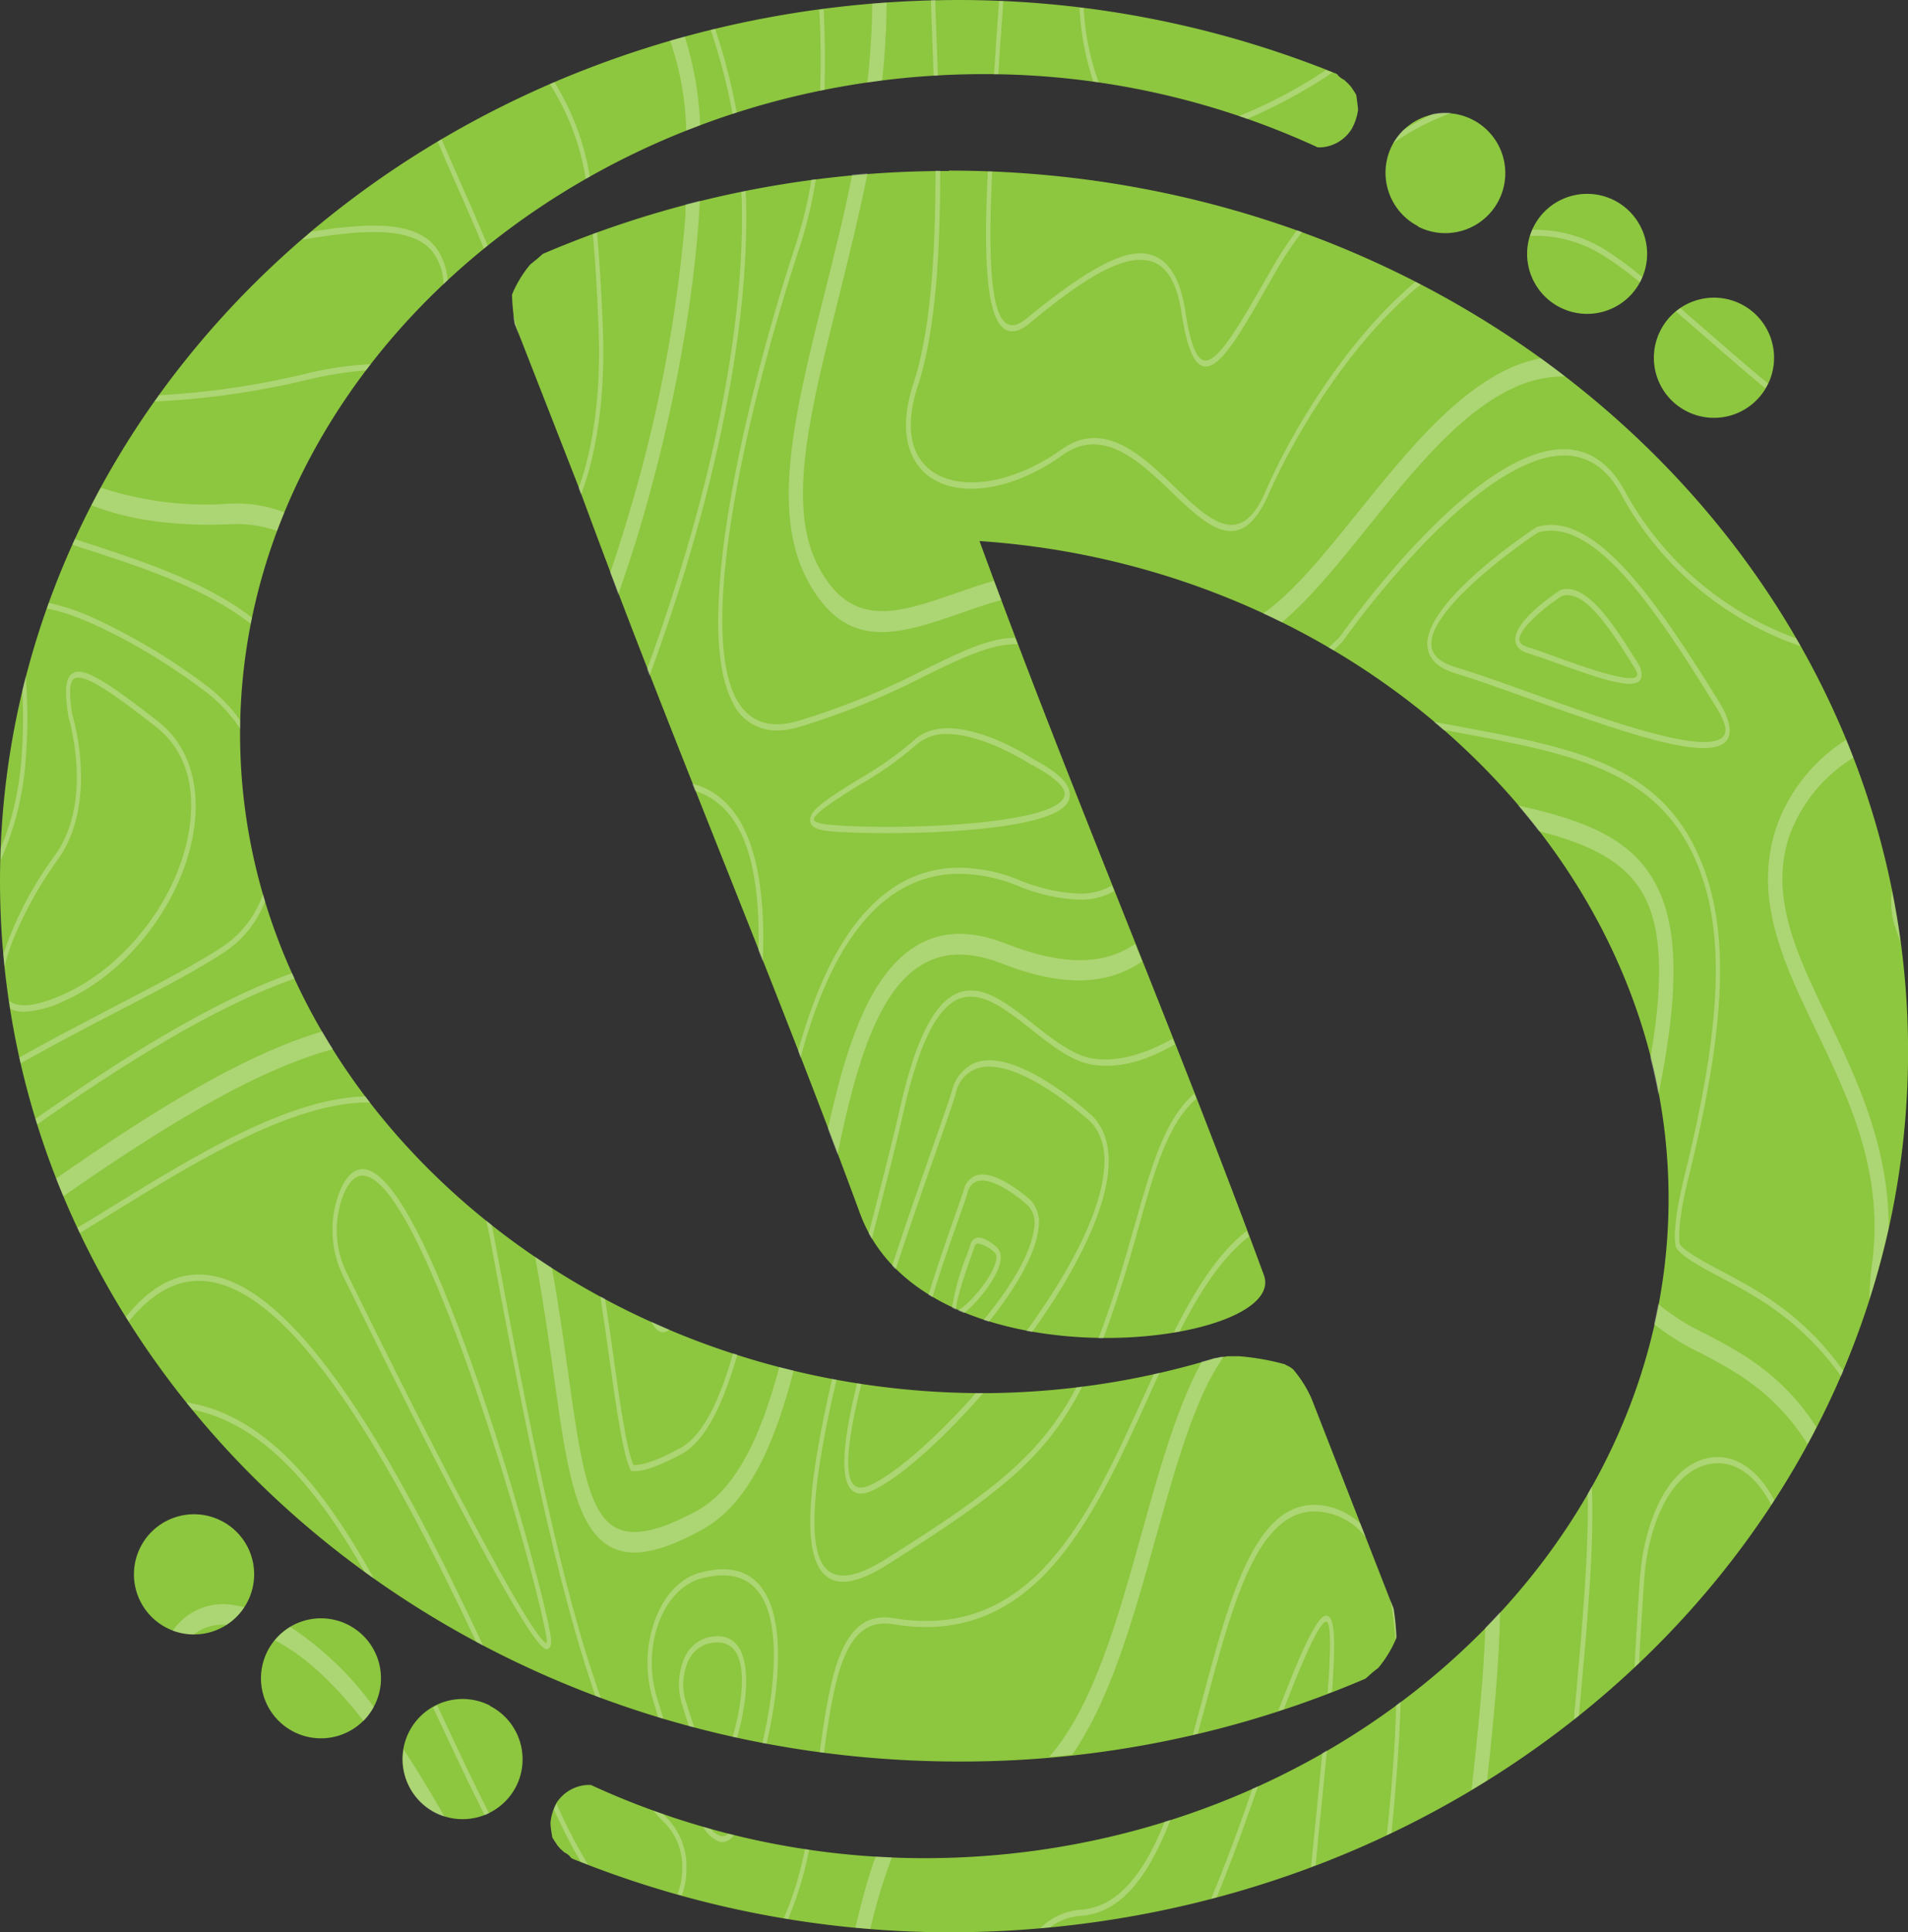 <svg xmlns="http://www.w3.org/2000/svg" viewBox="0 0 236.59 239.54"><rect x="0" y="0" width="236.59" height="239.54" fill="#333333" stroke="none"/><defs><style>.cls-1{fill:#8dc63f;}.cls-2{fill:none;}.cls-3{fill:#fff;opacity:0.27;}</style></defs><g id="Layer_2" data-name="Layer 2"><g id="Layer_1-2" data-name="Layer 1"><path class="cls-1" d="M0,109.21C0,48.88,53.26,0,119,0a124.84,124.84,0,0,1,46.7,9.14l.15.1a.33.33,0,0,1,.06.1,2.44,2.44,0,0,0,.76.56l.51.47.37.42c.21.33.45.64.63,1,.08.62.17,1.22.22,1.82A6.74,6.74,0,0,1,167.6,16a4.83,4.83,0,0,1-3.81,2.27l-.39,0A98.78,98.78,0,0,0,122,9.19C71.71,9.19,29.77,46.38,29.77,91S71.71,172.72,122,172.72a99.66,99.66,0,0,0,28.58-4.31h0a6.49,6.49,0,0,0,.79-.16,4.6,4.6,0,0,0,.83-.11l.22,0,.49,0c.14,0,.3,0,.47,0l.23,0a30,30,0,0,1,5.7,1c.17.11.38.2.57.3s.29.2.45.31a14.76,14.76,0,0,1,2.32,3.69l10.15,26a29.71,29.71,0,0,1,.35,3.53.38.38,0,0,0,0,.1,14.52,14.52,0,0,1-2.26,3.73c-.35.26-.69.52-1,.81l-.56.5A127.2,127.2,0,0,1,119,218.39C53.26,218.39,0,169.51,0,109.21ZM209.17,51a7.45,7.45,0,1,0-3.29-10A7.43,7.43,0,0,0,209.17,51ZM193.42,38.1a7.44,7.44,0,1,0-3.25-10A7.44,7.44,0,0,0,193.42,38.1Zm-17.57-10a7.44,7.44,0,1,0-3.27-10A7.46,7.46,0,0,0,175.85,28.05Zm-58.2-6.9A127.38,127.38,0,0,0,67.3,31.48c-.18.18-.38.34-.56.5s-.67.55-1,.82a14.38,14.38,0,0,0-2.25,3.72.54.54,0,0,0,0,.1,26.05,26.05,0,0,0,.35,3.53l8,20.46c11.07,30.22,23.69,59.63,34.81,89.86,8.1,22,53.33,16.51,50.07,7.61-11.25-30.59-24.08-60.38-35.26-91,47.21,3.17,85.44,39,85.44,81.53,0,44.56-42,81.76-92.23,81.76a98.85,98.85,0,0,1-41.41-9.08,2.42,2.42,0,0,1-.38,0A4.87,4.87,0,0,0,69,223.53a6.59,6.59,0,0,0-.74,2.43c0,.61.13,1.2.22,1.82.17.33.42.65.63,1,.12.14.24.27.36.42l.52.46a2.2,2.2,0,0,1,.75.57.2.2,0,0,0,.06.09.76.76,0,0,1,.16.11,125,125,0,0,0,46.7,9.13c65.69,0,118.94-48.88,118.94-109.2S183.34,21.15,117.65,21.15ZM27.43,188.54a7.45,7.45,0,1,0,3.28,10A7.43,7.43,0,0,0,27.43,188.54Zm15.76,12.91a7.44,7.44,0,1,0,3.24,10A7.44,7.44,0,0,0,43.19,201.45Zm17.56,10a7.45,7.45,0,1,0,3.26,10A7.44,7.44,0,0,0,60.75,211.49Z"/><path class="cls-2" d="M106.67,97.32c-2.17,1.34-5.8,3.59-5.71,4.34,0,0,.08.46,2,.63,8.12.73,28.53,0,29.09-3.67.06-.44-.2-1.67-4-3.73h0c-.08,0-5.83-3.83-10.5-3.83a5.47,5.47,0,0,0-4,1.43A43,43,0,0,1,106.67,97.32Z"/><path class="cls-2" d="M193.76,73.86c-2.29,1.49-5.43,4.17-5.33,5.48,0,.39.44.72,1.14.93,1,.3,2.29.77,3.68,1.27,3.25,1.17,9.3,3.34,9.78,2.22.05-.12,0-.47-.39-1.07C199.52,77.62,196.49,73.13,193.76,73.86Z"/><path class="cls-2" d="M190.78,66c-3.82,2.51-13.57,9.84-13.25,14,.09,1.23,1.13,2.15,3.08,2.74,2.4.72,5.59,1.87,9,3.08,9.7,3.49,23,8.27,24.29,5.18.28-.64-.07-1.77-1-3.27C205.16,75.25,197.68,64.17,190.78,66Zm12.71,18.12c-.2.45-.69.65-1.44.65-1.73,0-4.85-1.06-8.93-2.53-1.38-.5-2.68-1-3.66-1.26s-1.5-.82-1.56-1.59c-.18-2.35,4.69-5.65,5.66-6.29l.06,0c3.28-.9,6.83,4.86,9.42,9.07A2.44,2.44,0,0,1,203.49,84.16Z"/><path class="cls-2" d="M67.79,203.7a3.19,3.19,0,0,0-.1-1.09c-1.69-9.27-14.86-55-22.3-56.8-1-.26-1.92.4-2.67,2a12,12,0,0,0,.17,9.78C56.61,185.57,66.35,203.6,67.79,203.7Z"/><path class="cls-3" d="M4.61,139.4c10.4-7.25,21.68-14.48,31.93-18.08-.11-.22-.22-.45-.32-.68C26,124.28,14.75,131.49,4.4,138.7Z"/><path class="cls-3" d="M75.59,168.65c.74,5.26,1.65,11.81,2.61,13.61l.07.13.11,0,.32,0c.88,0,2.62-.37,5.86-2.15,3-1.67,5.17-6.32,6.87-12.3l-.53-.17c-1.64,5.75-3.69,10.19-6.53,11.75-3.16,1.74-4.83,2.11-5.67,2.11h-.15c-.86-1.86-1.77-8.37-2.44-13.16-.32-2.32-.67-4.82-1.08-7.45l-.59-.31C74.87,163.54,75.25,166.19,75.59,168.65Z"/><path class="cls-3" d="M213.47,157.59c-1.64-.86-4.66-2.45-5.19-3.38-.06-.28-.36-2.33,1.09-8.19,4.73-19.06,5.15-30.91,1.4-39.63-5-11.73-15.73-13.71-30.54-16.45l-2.44-.45c.39.33.79.65,1.18,1l1.2.22c14.66,2.71,25.24,4.67,30.15,16.09,3.65,8.5,3.22,20.16-1.45,39-1.74,7-1.06,8.83-1.05,8.84.52,1,2.88,2.34,5.47,3.7,4.36,2.29,10,5.29,15,12.28.1-.22.19-.45.28-.67C223.56,162.91,217.85,159.9,213.47,157.59Z"/><path class="cls-3" d="M99.26,131.17a70.91,70.91,0,0,1,2.48-7.58c4.06-10.13,9.86-15.26,17.24-15.26a19.84,19.84,0,0,1,7.14,1.46,22,22,0,0,0,7.72,1.75,8.19,8.19,0,0,0,4.31-1.07l-.27-.68a8,8,0,0,1-4,1,21.74,21.74,0,0,1-7.58-1.72,20.25,20.25,0,0,0-7.28-1.5c-7.59,0-13.54,5.27-17.7,15.65a66.93,66.93,0,0,0-2.35,7.09Z"/><path class="cls-3" d="M41.28,130.07c-.45-.73-.9-1.45-1.33-2.19-10.18,3-22,10.54-33,18.23.29.73.59,1.47.9,2.2C19.14,140.45,31.17,132.8,41.28,130.07Z"/><path class="cls-3" d="M211.48,165.36a28.1,28.1,0,0,1-5.87-3.7c-.16.84-.33,1.67-.52,2.5a31.57,31.57,0,0,0,5.77,3.58c4.27,2.25,9.24,4.87,13.27,11.3q.57-1,1.11-2.1C221,170.35,215.77,167.61,211.48,165.36Z"/><path class="cls-3" d="M205.84,110.71c-2.76-6.43-8.76-8.9-17.61-10.85q1.34,1.56,2.58,3.18c6.79,1.75,11.41,4.09,13.52,9,1.74,4.07,1.86,10.17.31,19.17.38,1.5.71,3,1,4.53C208.09,123.74,208.13,116,205.84,110.71Z"/><path class="cls-3" d="M124.75,117c-5-2-9.17-1.54-12.57,1.28-4.81,4-7.44,12.1-9.52,21.68l1.19,3.18c2.06-10.12,4.54-18.79,9.22-22.66,3-2.46,6.64-2.8,11.21-1,8.25,3.21,13.49,2.35,17.35-.28l-.87-2.18C137.21,119.42,132.46,120,124.75,117Z"/><path class="cls-3" d="M86.44,187.28c-5.17,2.84-8.58,3.38-10.72,1.7-3-2.33-3.93-9.26-5.28-18.85-.54-3.88-1.15-8.23-2-12.93-.71-.46-1.4-.92-2.09-1.39,1,5.43,1.72,10.43,2.33,14.81,1.44,10.27,2.48,17.69,6.16,20.58,2.67,2.11,6.44,1.63,12.22-1.55s9-10.65,11.36-19.72l-1.79-.44C94.42,177.77,91.4,184.55,86.44,187.28Z"/><path class="cls-3" d="M100.06,71.81c4.81,9.13,11.36,6.86,19,4.23,1.65-.58,3.36-1.17,5.1-1.66L123.24,72c-1.61.47-3.17,1-4.65,1.52-7.26,2.52-13,4.51-17.11-3.28-4-7.49-1-19.3,2.43-33,1.26-5.06,2.58-10.34,3.66-15.75l-1.9.17c-1,5.05-2.25,10-3.44,14.72C98.64,50.81,95.53,63.22,100.06,71.81Z"/><path class="cls-3" d="M187.73,48.07a14.84,14.84,0,0,1,6.33-1.4c-1-.77-2-1.52-3-2.26a17.58,17.58,0,0,0-3.85,1.24c-7,3.2-13,10.65-18.82,17.86-4.14,5.14-8,9.92-11.76,12.55.77.36,1.55.72,2.31,1.1,3.52-2.92,7-7.27,10.61-11.73C175.2,58.39,181.06,51.12,187.73,48.07Z"/><path class="cls-3" d="M107.55,10.23l1.83-.25a91.27,91.27,0,0,0,.56-9.67l-1.79.14A91,91,0,0,1,107.55,10.23Z"/><path class="cls-3" d="M86.82,15.53a41.28,41.28,0,0,0-1.91-11l-1.82.5a36.73,36.73,0,0,1,2,11.14C85.68,16,86.25,15.74,86.82,15.53Z"/><path class="cls-3" d="M85,26.71A180,180,0,0,1,77.89,64c-.69,2.35-1.44,4.7-2.23,7,.35.91.7,1.82,1,2.73,1-2.93,2-5.88,2.83-8.76,3.78-12.81,6.66-27.53,7.29-40.08l-1.77.45C85,25.81,85,26.25,85,26.71Z"/><path class="cls-3" d="M28.42,62.45a41.46,41.46,0,0,1-15.92-2c-.4.72-.78,1.45-1.16,2.19C16,64.49,21.72,65.27,28.47,65a15.21,15.21,0,0,1,5.89.82c.28-.77.58-1.53.9-2.3A16.28,16.28,0,0,0,28.42,62.45Z"/><path class="cls-3" d="M54,224.78a8.24,8.24,0,0,0,1.13.44c-1.66-2.88-3.35-5.69-5.09-8.34A7.47,7.47,0,0,0,54,224.78Z"/><path class="cls-3" d="M108.59,230.17c-1,2.61-1.74,5.67-2.53,8.82l1.86.16a68.56,68.56,0,0,1,2.68-8.88Z"/><path class="cls-3" d="M151.73,168.21c-.12,0-.23,0-.35,0a6.49,6.49,0,0,1-.79.16h0c-.52.16-1,.29-1.57.44-3,5.47-5.15,13-7.38,21-3,10.8-6.09,21.82-11.55,28,1-.08,1.92-.17,2.87-.28,4.77-6.85,7.65-17.17,10.33-26.79C145.82,181.69,148.18,173.24,151.73,168.21Z"/><path class="cls-3" d="M184.18,201.8c-.21,6.17-.91,12.89-1.71,20.11l1.93-1.17c.82-7.5,1.5-14.47,1.61-20.88C185.41,200.51,184.8,201.16,184.18,201.8Z"/><path class="cls-3" d="M28.07,201.45a7.43,7.43,0,0,0,2.22-2.18c-.34-.08-.68-.16-1-.22A7.53,7.53,0,0,0,21.55,202l-.12.17a7.68,7.68,0,0,0,2.58.47A5.8,5.8,0,0,1,28.07,201.45Z"/><path class="cls-3" d="M46.34,211.62A39.93,39.93,0,0,0,36,201.7a7.39,7.39,0,0,0-1.92,1.66c4,2.08,7.56,5.62,11,10A7.41,7.41,0,0,0,46.34,211.62Z"/><path class="cls-3" d="M110.76,201.37c7.82,1.32,14.3-1.06,19.79-7.26,4.83-5.46,8.32-13.11,11.68-20.51.52-1.14,1-2.28,1.56-3.4l-.71.15-1.29,2.83c-6.79,14.91-13.81,30.32-31,27.43-6.45-1.09-7.84,6.95-9.15,16.63l.53.07C103.5,207.7,104.79,200.37,110.76,201.37Z"/><path class="cls-3" d="M45.22,194.89l1.15.82c-6.17-11.11-13.23-20-22.76-21.77l-.5-.07c.23.3.47.59.71.88C32.65,176.51,39.36,184.62,45.22,194.89Z"/><path class="cls-3" d="M195.2,212.65l0,.53.58-.46c1.07-11.66,1.91-20.88,1.61-28.44l-.51.9C197,192.55,196.22,201.49,195.2,212.65Z"/><path class="cls-3" d="M154.86,153.31l-.27-.71c-3.58,2.78-6.42,7.36-9.06,12.61l.73-.12C148.77,160.18,151.48,155.92,154.86,153.31Z"/><path class="cls-3" d="M54.61,213.64c1.83,3.91,3.64,7.77,5.49,11.41l.54-.24c-1.88-3.69-3.72-7.62-5.59-11.6l-.84-1.79-.52.26C54,212.33,54.3,213,54.61,213.64Z"/><path class="cls-3" d="M99.81,229.24a42,42,0,0,1-2.62,8.58l.54.09a43.65,43.65,0,0,0,2.6-8.59Z"/><path class="cls-3" d="M220.3,102.46c-3,8.88.84,16.87,4.9,25.32,4.18,8.7,8.51,17.69,6.89,29.25a32.92,32.92,0,0,0-.29,4.08q1.39-4.37,2.4-8.88c0-10.14-3.95-18.44-7.53-25.89-3.93-8.17-7.32-15.22-4.77-22.77a19.06,19.06,0,0,1,7.91-9.63c-.29-.75-.58-1.49-.89-2.23A21.19,21.19,0,0,0,220.3,102.46Z"/><path class="cls-3" d="M173.16,202.92a29.71,29.71,0,0,0-.35-3.53l-.39-1a43.19,43.19,0,0,1,.59,4.88l.12-.26A.38.38,0,0,1,173.16,202.92Z"/><path class="cls-3" d="M173.13,211.39c-.13,4.89-.56,10.33-1.16,16.12l.57-.27c.59-5.84,1-11.32,1.14-16.26C173.49,211.12,173.32,211.26,173.13,211.39Z"/><path class="cls-3" d="M149.59,211c3.55-13.28,6.9-25.82,15.59-23.28a8.1,8.1,0,0,1,4.18,2.88l-.66-1.68a8.46,8.46,0,0,0-3.41-2c-9.14-2.67-12.57,10.17-16.2,23.76-.39,1.47-.78,2.94-1.18,4.4l.61-.15C148.88,213.61,149.24,212.28,149.59,211Z"/><path class="cls-3" d="M133.93,237.53c5.24-.3,8.61-5.24,11.21-11.91l-.71.22c-2.49,6.17-5.69,10.65-10.52,10.93a7.91,7.91,0,0,0-4.91,2.28l1.22-.11A7,7,0,0,1,133.93,237.53Z"/><path class="cls-3" d="M164.54,217l-.57.33c-.25,2.61-.53,5.38-.81,8.18-.19,1.91-.39,3.9-.59,5.94l.56-.21c.19-1.93.38-3.81.56-5.62C164,222.45,164.3,219.58,164.54,217Z"/><path class="cls-3" d="M156,221.45l-.71.32c-1.36,4-3.16,8.95-5.13,13.65l.71-.19C152.85,230.4,154.65,225.37,156,221.45Z"/><path class="cls-3" d="M164.5,201.07c.58.27.5,3.78.12,8.88l.55-.22c.45-6,.36-9-.5-9.38s-2.27,1.51-6.17,11.77l.7-.23C162.74,202.66,164.05,200.86,164.5,201.07Z"/><path class="cls-3" d="M211.88,180.75c-5.26,1-8.07,8.28-8.54,15q-.39,5.72-.66,10.95l.57-.53q.25-5,.63-10.35c.44-6.41,3.11-13.32,8.08-14.3a4.92,4.92,0,0,1,1.07-.11c2.57,0,4.91,1.86,6.6,5.17.13-.19.25-.39.37-.58C217.67,181.5,214.47,180.24,211.88,180.75Z"/><path class="cls-3" d="M135.38,131.21c-2.4-.43-4.87-2.37-7.25-4.26-3.48-2.75-6.77-5.34-9.9-3.58-2.65,1.49-4.82,6-6.62,13.95-1.12,4.89-2.53,10.31-3.9,15.61q.18.34.39.69c1.41-5.44,2.86-11,4-16.06,1.76-7.67,3.82-12.08,6.32-13.48a3.91,3.91,0,0,1,1.95-.52c2.36,0,4.87,2,7.5,4.06,2.42,1.92,4.93,3.9,7.43,4.35,3.29.59,6.84-.43,10.38-2.49-.09-.24-.19-.47-.28-.71C141.57,130.93,138.09,131.7,135.38,131.21Z"/><path class="cls-3" d="M138.79,160.24c.94-2.88,1.7-5.57,2.43-8.18,2-7.19,3.64-12.81,7.12-15.84-.09-.21-.17-.43-.25-.64-3.67,3.17-5.32,9-7.36,16.2-.74,2.59-1.49,5.27-2.42,8.14-.71,2.18-1.4,4.15-2.1,6h.61C137.47,164.16,138.12,162.29,138.79,160.24Z"/><path class="cls-3" d="M104.55,196.1q2.15,0,5.46-2.1c13.6-8.6,19.63-13.14,24.18-22.09l-.72.1c-4.47,8.46-10.48,13-23.67,21.3-3.73,2.35-6.29,2.65-7.61.88-2.31-3.11-1-12.22,1.54-23.13l-.55-.11c-2.58,11.29-3.87,20.41-1.35,23.8A3.21,3.21,0,0,0,104.55,196.1Z"/><path class="cls-3" d="M106.74,185.18a3.29,3.29,0,0,0,1.29-.32c3.36-1.48,8.65-6.16,13.88-12.14H121c-5,5.64-10.06,10.06-13.15,11.42-1.05.47-1.79.35-2.2-.33-1-1.68-.3-6.38,1.17-12.23l-.54-.08c-1.49,6-2.15,10.93-1,12.8A1.65,1.65,0,0,0,106.74,185.18Z"/><path class="cls-3" d="M135.5,138.4h0c-.39-.36-9.58-8.77-14.72-6.59a5.11,5.11,0,0,0-2.75,3.45c-.52,1.67-1.45,4.32-2.63,7.67-1.43,4.08-3.15,9-4.78,14l.44.45c1.69-5.15,3.44-10.14,4.82-14.09,1.18-3.36,2.11-6,2.64-7.7a4.06,4.06,0,0,1,4.15-3.35c5,0,12.29,6.59,12.54,6.82,1.41,1.47,2,3.61,1.64,6.37-.64,5.57-4.63,12.83-9.58,19.59l.7.13c5.44-7.54,8.82-14.54,9.41-19.6C137.73,142.45,137.1,140.06,135.5,138.4Z"/><path class="cls-3" d="M127.88,148.87h0c-.19-.17-4.52-4.13-7-3.09a2.59,2.59,0,0,0-1.37,1.72c-.24.77-.67,2-1.22,3.56-1.15,3.28-2.27,6.56-3.16,9.48l.49.3c1-3.41,2.3-7,3.15-9.44.55-1.56,1-2.8,1.23-3.59a1.91,1.91,0,0,1,1-1.3,2,2,0,0,1,.77-.15c2.27,0,5.59,3,5.75,3.15a3.22,3.22,0,0,1,.71,2.76c-.38,3.24-3.2,7.7-6.28,11.39l.66.21c.14-.17.28-.33.41-.51,1.58-2,5.28-7,5.74-11A4.17,4.17,0,0,0,127.88,148.87Z"/><path class="cls-3" d="M120.38,155.87c.2-.57.37-1,.46-1.33a.5.5,0,0,1,.27-.35.67.67,0,0,1,.24,0,4.17,4.17,0,0,1,2,1.11.93.93,0,0,1,.19.78c-.23,2-3.4,5.75-4.79,6.38l.78.34c1.62-1.23,4.29-4.49,4.54-6.59a1.85,1.85,0,0,0-.41-1.53h0c-.18-.16-1.75-1.58-2.71-1.17a1.17,1.17,0,0,0-.61.77c-.09.28-.25.74-.45,1.3a29.69,29.69,0,0,0-1.84,6.57l.52.24C118.49,161.73,119.08,159.57,120.38,155.87Z"/><path class="cls-3" d="M61.23,153.11c-.08-.44-.18-.84-.27-1.26l-.67-.53c.15.65.3,1.3.43,2C64.91,176,69,196.42,73.83,210.25l.68.26C69.57,196.77,65.48,176.11,61.23,153.11Z"/><path class="cls-3" d="M69.3,225.67q1.38,2.9,2.7,5.14c.31.12.62.25.93.36a61.58,61.58,0,0,1-3.19-5.94L69,223.6a6.21,6.21,0,0,0-.31.7C68.86,224.76,69.09,225.23,69.3,225.67Z"/><path class="cls-3" d="M82.72,225.41c-.16-.15-.32-.33-.49-.5L81,224.46a16.26,16.26,0,0,0,1.47,1.59,7.78,7.78,0,0,1,2.12,5.79,8.66,8.66,0,0,1-.58,3l.54.16a9.83,9.83,0,0,0,.57-3.13A8.64,8.64,0,0,0,82.72,225.41Z"/><path class="cls-3" d="M24.43,158.8h.22c11.7,0,24.49,23.79,34.4,44.75l.86.46c-10-21.32-23.14-46-35.26-46h-.23c-3.14.08-6.09,1.85-8.81,5.26.11.19.23.38.35.57C18.59,160.59,21.42,158.88,24.43,158.8Z"/><path class="cls-3" d="M45.9,136.68l-.58-.75c-9.53.16-21.51,7.54-31.62,13.78-1.4.86-2.77,1.71-4.11,2.51.11.22.21.43.31.65,1.31-.79,2.65-1.62,4-2.46,10.18-6.28,22.27-13.73,31.73-13.73Z"/><path class="cls-3" d="M90.3,227.33a1,1,0,0,1-.9.3,2.46,2.46,0,0,1-1.23-.87l-1-.29a4.06,4.06,0,0,0,2.18,1.91,1.24,1.24,0,0,0,.27,0A1.8,1.8,0,0,0,91,227.5Z"/><path class="cls-3" d="M81.4,210.24a14.64,14.64,0,0,1,.29-9.07c1.06-2.83,2.94-4.81,5.14-5.43,4-1.12,6.73-.05,8.1,3.16,1.76,4.15,1,11.1-.39,17.19l.51.1c1.46-6.25,2.16-13.39.33-17.69C93.89,195,91,193.81,86.73,195c-2.37.66-4.37,2.78-5.51,5.83a15.64,15.64,0,0,0-.31,9.71c.24.82.47,1.61.71,2.37l.65.19Q81.84,211.73,81.4,210.24Z"/><path class="cls-3" d="M85,210.79a7.1,7.1,0,0,1,.14-4.35,4,4,0,0,1,2.47-2.61c1.93-.54,3.24,0,3.89,1.49,1,2.35.31,6.72-.65,10l.55.12c.26-.91.49-1.87.67-2.81.45-2.34.8-5.57-.12-7.72-.77-1.82-2.27-2.44-4.44-1.84a4.61,4.61,0,0,0-2.84,3,8.06,8.06,0,0,0-.16,5c.31,1.07.62,2,.91,2.92l.66.18Q85.59,212.66,85,210.79Z"/><path class="cls-3" d="M56.58,186c8.72,16.64,10.59,18.47,11.23,18.47a.37.37,0,0,0,.22-.09c.43-.28.32-1.21.18-2-1.5-8.21-14.72-55.45-22.73-57.37-1.26-.3-2.34.49-3.2,2.34A13,13,0,0,0,42.45,158C45.44,164.12,51.25,175.85,56.58,186ZM42.72,147.81c.75-1.6,1.62-2.26,2.67-2,7.44,1.77,20.61,47.53,22.3,56.8a3.19,3.19,0,0,1,.1,1.09c-1.44-.1-11.18-18.13-24.9-46.11A12,12,0,0,1,42.72,147.81Z"/><path class="cls-3" d="M211.94,41.31l-3.58-3.11-.56.41q1.89,1.62,3.86,3.35c2.31,2,4.74,4.13,7.23,6.19.09-.14.17-.29.25-.44l.08-.17C216.71,45.47,214.27,43.34,211.94,41.31Z"/><path class="cls-3" d="M199.51,31.27A16.38,16.38,0,0,0,190,28.49a7,7,0,0,0-.29.76A15.83,15.83,0,0,1,199.29,32c1.28.83,2.64,1.84,4.06,3l.07-.11c.08-.17.16-.35.23-.53C202.21,33.15,200.82,32.13,199.51,31.27Z"/><path class="cls-3" d="M131.75,56.43c5-3.58,9.57.78,13.59,4.63,2.56,2.45,5,4.78,7.27,4.78a3.13,3.13,0,0,0,.91-.13c1.42-.43,2.65-1.86,3.76-4.38C160.45,54.16,166.55,44,174.17,37c.62-.58,1.28-1.16,2-1.72l-.66-.34c-.53.45-1.07.92-1.6,1.42-7.7,7.09-13.86,17.36-17,24.59-1,2.34-2.15,3.66-3.42,4-2.31.7-5-1.84-7.78-4.53-4.14-4-8.83-8.46-14.11-4.68-6.81,4.86-14.46,5.44-17.42,1.3-1.52-2.12-1.65-5.3-.37-9.19,2.19-6.64,2.78-16.45,2.78-26.69H116c0,10.15-.59,19.84-2.73,26.36-1.75,5.32-.71,8.41.48,10.07C116.9,62,124.64,61.51,131.75,56.43Z"/><path class="cls-3" d="M115.45.8c.11,2.77.22,5.65.32,8.59l.53,0c-.09-2.93-.21-5.82-.31-8.59L116,0l-.54,0Z"/><path class="cls-3" d="M172.75,17.77A29.64,29.64,0,0,1,180,14a7.57,7.57,0,0,0-2.28.11,32.87,32.87,0,0,0-3.69,2A7.93,7.93,0,0,0,172.75,17.77Z"/><path class="cls-3" d="M123.26,9.21h.54L124,5.93l.42-5.8-.54,0c-.13,1.91-.27,3.83-.41,5.74C123.42,7,123.34,8.09,123.26,9.21Z"/><path class="cls-3" d="M122.49,21.25c-.48,9.75-.3,17.37,1.81,19.33.86.8,2,.64,3.35-.49,6.19-5.11,12.41-9.52,16-7.28,1.45.92,2.39,2.89,2.86,6,.62,4.08,1.45,6.17,2.59,6.56a1.18,1.18,0,0,0,.41.07c2,0,4.51-4.46,8.24-11l.62-1.08a42.63,42.63,0,0,1,3.09-4.61l-.62-.22a43.48,43.48,0,0,0-2.89,4.35L157.3,34c-3.73,6.52-6.42,11.22-8.11,10.65-.91-.32-1.63-2.27-2.2-6-.5-3.33-1.57-5.54-3.17-6.55-2.22-1.4-5.75-1.49-16.44,7.32-1.19,1-2.1,1.15-2.79.51-1.89-1.76-2-9.31-1.56-18.67Z"/><path class="cls-3" d="M135.58,10.12l.66.1A31.54,31.54,0,0,1,134.38,1l-.53-.06A34.25,34.25,0,0,0,135.58,10.12Z"/><path class="cls-3" d="M154.67,14.74A64.19,64.19,0,0,0,165.22,9l-.8-.32a60.08,60.08,0,0,1-10.8,5.71Z"/><path class="cls-3" d="M37.61,46.41A102.32,102.32,0,0,1,19.72,49l-.56.78a101.69,101.69,0,0,0,18.53-2.59,48.5,48.5,0,0,1,7.7-1.28l.59-.76A42,42,0,0,0,37.61,46.41Z"/><path class="cls-3" d="M72.63,22.18l.51-.28a31.67,31.67,0,0,0-4.4-11.72l-.56.24A31.12,31.12,0,0,1,72.63,22.18Z"/><path class="cls-3" d="M71.77,60.6l.27.73c2.81-7.32,2.9-16.18,2.72-20.57-.19-4.81-.43-8.71-.73-11.94l-.52.19c.3,3.19.53,7,.72,11.79.17,4.22.1,12.67-2.49,19.74Z"/><path class="cls-3" d="M64.33,41.53Q64,40.33,63.64,39c0,.37.09.74.15,1.11Z"/><path class="cls-3" d="M55.31,20c1.69,3.8,3.3,7.44,4.7,10.82l.46-.38c-1.38-3.34-3-7-4.71-10.85l-1-2.33-.49.3Z"/><path class="cls-3" d="M53.58,31.14A6.92,6.92,0,0,1,55,35.24l.5-.47a7.63,7.63,0,0,0-1.55-4.22c-2.57-3.09-7.94-3-15.36-1.83l-1.11,1C45.16,28.42,51,28.08,53.58,31.14Z"/><path class="cls-3" d="M235.7,116.91q-.45-3.27-1.09-6.48a9.59,9.59,0,0,0,.49,4.79C235.29,115.79,235.5,116.35,235.7,116.91Z"/><path class="cls-3" d="M92,26.71c.06,8.38-1.25,26.45-10.7,53.28-.36,1-.71,2-1.07,3,.1.27.2.53.31.8.41-1.13.83-2.27,1.23-3.42,9.51-27,10.83-45.19,10.77-53.64,0-1,0-2-.09-3.05l-.54.11C92,24.73,92,25.71,92,26.71Z"/><path class="cls-3" d="M90.84,14.12l.52-.16A74.71,74.71,0,0,0,88.67,3.57l-.55.14A74.62,74.62,0,0,1,90.84,14.12Z"/><path class="cls-3" d="M9.67,67.77c7.51,2.41,15.56,5,21.42,9.57l.15-.77C25.32,72,17.29,69.44,9.78,67l-.51-.16-.3.68Z"/><path class="cls-3" d="M101.7,11.25l.54-.11q.15-4.76-.1-10l-.54.07C101.78,4.7,101.81,8.07,101.7,11.25Z"/><path class="cls-3" d="M222.72,79.14a39.59,39.59,0,0,1-21.33-18.42c-1.7-3.07-4-4.75-6.75-5-11.36-1-27.61,22-28.51,23.24-.45.46-.92.9-1.38,1.33l.61.35c.37-.35.73-.71,1.1-1.08l0,0a115.68,115.68,0,0,1,9.84-11.9C183.67,60,190,56.11,194.61,56.5c2.62.22,4.76,1.8,6.36,4.69a40.14,40.14,0,0,0,22.32,18.93Z"/><path class="cls-3" d="M98.69,30.27C93.24,46.72,85.47,77.21,90.9,87.18a5.89,5.89,0,0,0,5.43,3.38,9.7,9.7,0,0,0,2.65-.4,91.14,91.14,0,0,0,15.7-6.36c4.59-2.24,8.26-4,11.5-3.93-.11-.26-.21-.53-.31-.8-3.23,0-6.86,1.81-11.36,4a91,91,0,0,1-15.63,6.33c-3.5,1-6,.08-7.55-2.69C86.05,77,93.78,46.88,99.17,30.6a55.16,55.16,0,0,0,2-8.39l-.56.08A53.9,53.9,0,0,1,98.69,30.27Z"/><path class="cls-3" d="M190.65,65.3l-.06,0c-.57.37-14,9.23-13.6,14.78.13,1.62,1.28,2.73,3.51,3.41,2.39.72,5.57,1.86,8.94,3.07C199,90,207,92.75,211.22,92.75c1.63,0,2.71-.41,3.1-1.32s.07-2.34-1-4.17C205.45,74.55,197.82,63.31,190.65,65.3ZM213.86,91c-1.32,3.09-14.59-1.69-24.29-5.18-3.37-1.21-6.56-2.36-9-3.08-2-.59-3-1.51-3.08-2.74-.32-4.15,9.43-11.48,13.25-14,6.9-1.87,14.38,9.21,22.09,21.72C213.79,89.26,214.14,90.39,213.86,91Z"/><path class="cls-3" d="M193.62,73.11l-.06,0c-1,.64-5.84,3.94-5.66,6.29.06.77.57,1.29,1.56,1.59s2.28.76,3.66,1.26c4.08,1.47,7.2,2.53,8.93,2.53.75,0,1.24-.2,1.44-.65a2.44,2.44,0,0,0-.45-2C200.45,78,196.9,72.21,193.62,73.11ZM203,83.76c-.48,1.12-6.53-1.05-9.78-2.22-1.39-.5-2.69-1-3.68-1.27-.7-.21-1.11-.54-1.14-.93-.1-1.31,3-4,5.33-5.48,2.73-.73,5.76,3.76,8.88,8.83C203,83.29,203.08,83.64,203,83.76Z"/><path class="cls-3" d="M81.92,165.13a1,1,0,0,0,.28.05,1.31,1.31,0,0,0,.79-.33l-2.23-1C81.12,164.56,81.5,165,81.92,165.13Z"/><path class="cls-3" d="M85.83,97.16l.36.9c2.71.85,4.75,2.87,6.07,6.1,1.43,3.53,1.93,8.33,1.78,13.69l.54,1.36c.26-6-.22-11.41-1.86-15.43C91.24,100.15,88.93,97.94,85.83,97.16Z"/><path class="cls-3" d="M113.25,91.85a43.67,43.67,0,0,1-6.79,4.77c-4.07,2.52-6.18,3.89-6,5.18.09.73.84,1.11,2.51,1.26,1.46.13,4,.23,7,.23s6.43-.1,9.76-.36c12.43-1,12.78-3.37,12.9-4.15.21-1.43-1.18-2.89-4.38-4.6C127.67,93.82,117.8,87.4,113.25,91.85Zm14.75,3h0c3.85,2.06,4.11,3.29,4,3.73-.56,3.72-21,4.4-29.09,3.67-1.94-.17-2-.62-2-.63-.09-.75,3.54-3,5.71-4.34a43,43,0,0,0,6.88-4.84,5.47,5.47,0,0,1,4-1.43C122.17,91.05,127.92,94.83,128,94.88Z"/><path class="cls-3" d="M25.87,85.21a75.68,75.68,0,0,0-14-8.47,27.43,27.43,0,0,0-5.82-2c-.08.23-.16.47-.25.71,4.7.79,13.27,5.39,19.83,10.41a18.79,18.79,0,0,1,4.15,4.49c0-.35,0-.7,0-1.05A19.42,19.42,0,0,0,25.87,85.21Z"/><path class="cls-3" d="M3.19,94.12a64,64,0,0,0,0-10.26c-.15.57-.29,1.15-.43,1.73A62.08,62.08,0,0,1,2.66,94,36.81,36.81,0,0,1,.09,105.19c0,.48,0,1,0,1.44A36.76,36.76,0,0,0,3.19,94.12Z"/><path class="cls-3" d="M15.09,125.13c5.08-2.64,9.47-4.92,12.9-7.19a13.35,13.35,0,0,0,4.89-6.21l-.27-.88a12.86,12.86,0,0,1-4.84,6.4c-3.42,2.26-7.79,4.53-12.86,7.16-3.79,2-8,4.15-12.52,6.7.06.24.12.48.17.72C7.1,129.28,11.3,127.1,15.09,125.13Z"/><path class="cls-3" d="M.41,118.3c.05.53.1,1,.16,1.57A23.59,23.59,0,0,1,2,115.62a48.35,48.35,0,0,1,5.09-8.94c5.13-7,2.08-17.46,1.85-18.2-.36-2.4-.33-3.73.11-4.21,1-1.07,4.54,1.34,10.3,5.85,3.15,2.47,4.64,6.28,4.31,11-.63,8.92-7.45,18.46-15.88,22.2-3.3,1.46-5.56,1.69-6.66.73l.15,1a3.5,3.5,0,0,0,1.7.39,13.08,13.08,0,0,0,5-1.35c8.62-3.83,15.6-13.65,16.25-22.85.35-5-1.28-9.18-4.58-11.77-7.21-5.64-9.75-7-10.88-5.79-.66.71-.74,2.16-.3,5v.08c0,.1,3.3,10.52-1.72,17.37A44.82,44.82,0,0,0,.41,118.3Z"/></g></g></svg>
